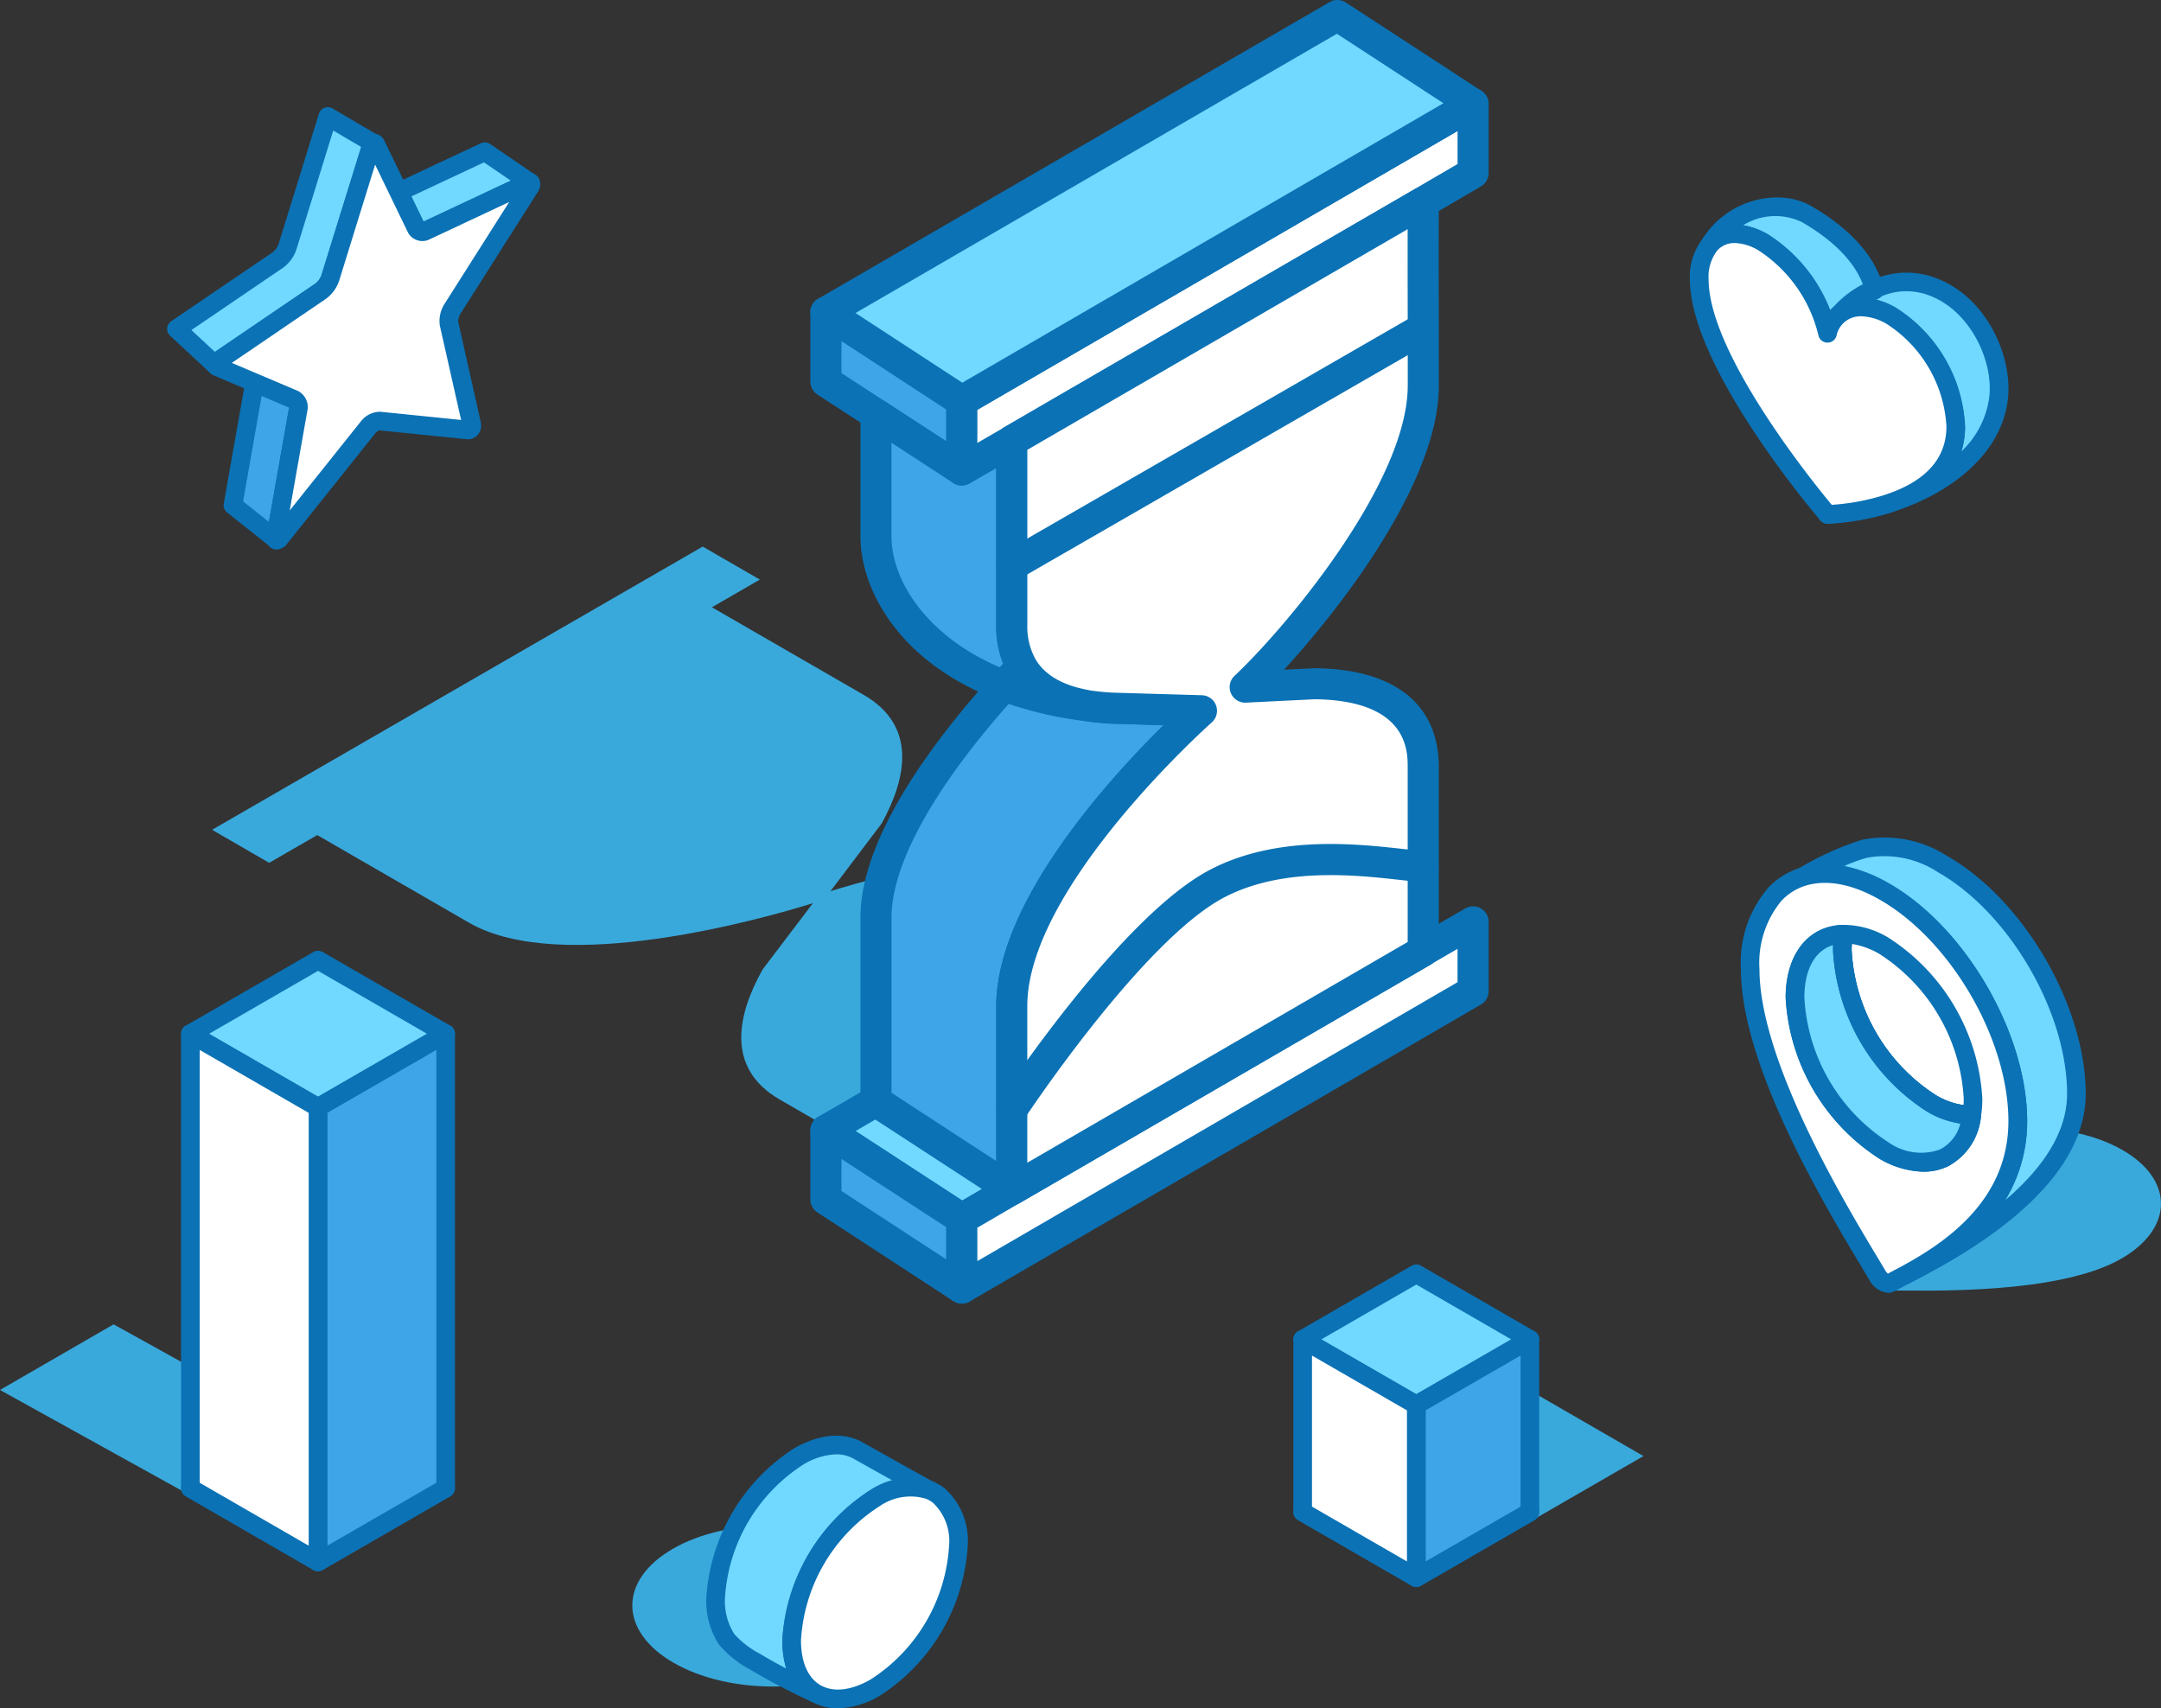 <svg xmlns="http://www.w3.org/2000/svg" xmlns:xlink="http://www.w3.org/1999/xlink" width="172.213" height="136.141" viewBox="0 0 172.213 136.141">
    <rect x="0" y="0" width="172.213" height="136.141" fill="#333333" stroke="none"/>
    <defs>
        <clipPath id="clip-path">
            <rect id="Rectangle_13662" data-name="Rectangle 13662" width="172.213" height="136.141" transform="translate(0 0)" fill="none"/>
        </clipPath>
    </defs>
    <g id="Group_11897" data-name="Group 11897" transform="translate(0 -0.003)">
        <g id="Group_11896" data-name="Group 11896" transform="translate(0 0.003)" clip-path="url(#clip-path)">
            <path id="Path_8573" data-name="Path 8573" d="M279.6,512.592l-3.821,2.205s-1.659-.956-5.273-3.045c-1.785-1.03-4.037-2.331-6.819-3.936-7.361-4.249-23.489.339-27.415,1.556l4.084-5.4c1.941-3.526,2.885-7.75-1.43-10.242l-12.1-6.985,3.82-2.206-4.554-2.63-39.1,22.571,4.555,2.631,3.828-2.211s3.688,2.128,12.1,6.985c7.363,4.252,23.475-.337,27.4-1.556l-4.009,5.282c-1.986,3.552-3,7.845,1.366,10.365,8.412,4.854,12.089,6.978,12.094,6.981l-2.582,1.061,3.242,2.858,34.695-21.028Z" transform="translate(-170.093 -438.35)" fill="#39a9dc"/>
            <path id="Path_8574" data-name="Path 8574" d="M743.017,978.036l-3.978,2.319L728.208,973.3l3.989-2.317Z" transform="translate(-662.39 -883.225)" fill="#71d8ff"/>
            <path id="Path_8575" data-name="Path 8575" d="M726.578,969.13a1.237,1.237,0,0,1-.676-.2l-10.831-7.052a1.238,1.238,0,0,1,.054-2.108l3.989-2.317a1.239,1.239,0,0,1,1.3.033l10.82,7.05a1.239,1.239,0,0,1-.053,2.107l-3.978,2.319a1.24,1.24,0,0,1-.623.168m-8.469-8.23,8.5,5.538,1.584-.923-8.5-5.538Z" transform="translate(-649.93 -870.762)" fill="#0b72b5"/>
            <path id="Path_8576" data-name="Path 8576" d="M739.039,1003.672v5.522l-10.831-7.067V996.62Z" transform="translate(-662.391 -906.543)" fill="#3ea5e8"/>
            <path id="Path_8577" data-name="Path 8577" d="M726.577,997.975a1.235,1.235,0,0,1-.677-.2l-10.831-7.067a1.239,1.239,0,0,1-.562-1.037v-5.507a1.238,1.238,0,0,1,1.914-1.038l10.831,7.052a1.238,1.238,0,0,1,.563,1.038v5.522a1.239,1.239,0,0,1-1.238,1.238M716.984,989l8.354,5.451v-2.564l-8.354-5.439Z" transform="translate(-649.928 -894.086)" fill="#0b72b5"/>
            <path id="Path_8578" data-name="Path 8578" d="M739.039,282.384v5.5l-6.842-4.46-3.989-2.59v-5.524Z" transform="translate(-662.391 -250.431)" fill="#3ea5e8"/>
            <path id="Path_8579" data-name="Path 8579" d="M726.577,276.662a1.238,1.238,0,0,1-.676-.2l-10.829-7.048a1.238,1.238,0,0,1-.564-1.038v-5.524a1.238,1.238,0,0,1,1.915-1.037l10.831,7.069a1.239,1.239,0,0,1,.562,1.037v5.5a1.238,1.238,0,0,1-1.238,1.238m-9.593-8.96,8.354,5.437V270.59l-8.354-5.452Z" transform="translate(-649.928 -237.967)" fill="#0b72b5"/>
            <path id="Path_8580" data-name="Path 8580" d="M798.277,606.615s-15.115,13.345-15.115,23.534v14.632l-10.82-7.05V623.1c0-5.925,5.558-13.33,10.211-18.482a28.44,28.44,0,0,0,6.76,1.611,18.79,18.79,0,0,0,2.348.193Z" transform="translate(-702.535 -549.97)" fill="#3ea5e8"/>
            <path id="Path_8581" data-name="Path 8581" d="M770.7,633.56a1.237,1.237,0,0,1-.676-.2l-10.82-7.05a1.239,1.239,0,0,1-.562-1.038V610.64c0-6.326,5.727-13.994,10.53-19.312a1.24,1.24,0,0,1,1.36-.327A27.274,27.274,0,0,0,777,592.54a17.769,17.769,0,0,0,2.228.185l6.627.194a1.239,1.239,0,0,1,.784,2.166c-.147.13-14.7,13.095-14.7,22.606v14.632a1.238,1.238,0,0,1-1.238,1.238m-9.582-8.959,8.344,5.436V617.691c0-8.271,9.028-18.149,13.328-22.384l-3.628-.106a19.962,19.962,0,0,1-2.493-.207,30.217,30.217,0,0,1-6.213-1.387c-6.028,6.808-9.338,12.838-9.338,17.033Z" transform="translate(-690.073 -537.511)" fill="#0b72b5"/>
            <path id="Path_8582" data-name="Path 8582" d="M783.952,385.186c-.433.484-.919,1-1.4,1.545-7.038-2.686-10.211-7.821-10.211-11.91v-9.74l6.842,4.46,3.978-2.3V381.87a6.584,6.584,0,0,0,.788,3.316" transform="translate(-702.536 -332.084)" fill="#3ea5e8"/>
            <path id="Path_8583" data-name="Path 8583" d="M770.09,375.509a1.239,1.239,0,0,1-.441-.081c-8.125-3.1-11.007-8.978-11.007-13.067v-9.74a1.238,1.238,0,0,1,1.914-1.038l6.2,4.044,3.32-1.921a1.238,1.238,0,0,1,1.858,1.072V369.41a5.376,5.376,0,0,0,.628,2.707,1.237,1.237,0,0,1-.155,1.435c-.178.2-.366.4-.558.614-.271.3-.552.6-.831.921a1.239,1.239,0,0,1-.932.422m-8.972-20.6v7.455c0,3.418,2.677,7.887,8.63,10.437l.264-.289a8.207,8.207,0,0,1-.551-3.1V356.925l-2.12,1.227a1.238,1.238,0,0,1-1.3-.034Z" transform="translate(-690.073 -319.624)" fill="#0b72b5"/>
            <path id="Path_8584" data-name="Path 8584" d="M888.784,812.825v5.521l-40.744,23.665v-5.522l3.978-2.319,32.792-19.028v-.014Z" transform="translate(-771.392 -739.36)" fill="#fff"/>
            <path id="Path_8585" data-name="Path 8585" d="M835.579,830.788a1.238,1.238,0,0,1-1.238-1.238v-5.522a1.239,1.239,0,0,1,.615-1.07l3.978-2.319,32.651-18.947a1.138,1.138,0,0,1,.144-.1l3.974-2.3a1.238,1.238,0,0,1,1.859,1.071v5.521a1.238,1.238,0,0,1-.616,1.071L836.2,830.62a1.238,1.238,0,0,1-.622.167m1.238-6.049V827.4l38.267-22.227v-2.659l-1.972,1.143a1.242,1.242,0,0,1-.142.1L840.179,822.78Z" transform="translate(-758.93 -726.898)" fill="#0b72b5"/>
            <path id="Path_8586" data-name="Path 8586" d="M888.784,91.7v5.5l-3.974,2.319-32.792,19.026v.016l-3.978,2.3v-5.5Z" transform="translate(-771.392 -83.414)" fill="#fff"/>
            <path id="Path_8587" data-name="Path 8587" d="M835.579,109.647a1.238,1.238,0,0,1-1.238-1.238v-5.5a1.238,1.238,0,0,1,.616-1.071L875.7,78.169a1.238,1.238,0,0,1,1.86,1.071v5.5a1.238,1.238,0,0,1-.614,1.069l-3.973,2.319-32.643,18.94a1.236,1.236,0,0,1-.152.1l-3.978,2.3a1.239,1.239,0,0,1-.62.166m1.238-6.03v2.644l1.969-1.14a1.186,1.186,0,0,1,.15-.1l32.792-19.026,3.357-1.959V81.391Z" transform="translate(-758.93 -70.952)" fill="#0b72b5"/>
            <path id="Path_8588" data-name="Path 8588" d="M924.849,178.258l-32.792,19.026v14.648a6.584,6.584,0,0,0,.789,3.316c1.062,1.884,3.105,2.786,5.362,3.156a18.78,18.78,0,0,0,2.348.193l6.617.193s-15.115,13.345-15.115,23.535v14.632l32.792-19.028V223.3c0-5.28-4.411-6.615-8.646-6.663l-5.543.272a2.846,2.846,0,0,0,.237-.225c4.138-3.976,13.933-15.566,13.952-23.774v-4.588c-.019-6.938,0-10.061,0-10.061" transform="translate(-811.43 -162.147)" fill="#fff"/>
            <path id="Path_8589" data-name="Path 8589" d="M879.6,245.732a1.238,1.238,0,0,1-1.238-1.238V229.862c0-8.271,9.028-18.149,13.328-22.384l-3.628-.106a19.984,19.984,0,0,1-2.493-.207c-3.027-.5-5.127-1.763-6.259-3.772a7.771,7.771,0,0,1-.948-3.924V184.837a1.265,1.265,0,0,1,.617-1.087l32.792-19.026a1.239,1.239,0,0,1,1.86,1.079c0,.031-.019,3.2,0,10.05v4.592c-.018,7.622-7.769,17.635-12.337,22.608l2.391-.117h.075c6.365.072,9.87,2.879,9.87,7.9v14.617a1.262,1.262,0,0,1-.617,1.085l-32.792,19.028a1.235,1.235,0,0,1-.622.167m1.238-60.2v13.935a5.376,5.376,0,0,0,.628,2.707c.746,1.323,2.254,2.178,4.484,2.543a17.516,17.516,0,0,0,2.174.178l6.627.194a1.238,1.238,0,0,1,.784,2.166c-.147.13-14.7,13.1-14.7,22.606v12.482l30.315-17.591V210.834c0-1.319,0-5.327-7.385-5.425l-5.5.27a1.238,1.238,0,0,1-.842-2.2,1.617,1.617,0,0,0,.126-.124c4.454-4.281,13.588-15.463,13.605-22.917v-4.585c-.01-3.653-.01-6.261-.007-7.907Z" transform="translate(-798.968 -149.683)" fill="#0b72b5"/>
            <path id="Path_8590" data-name="Path 8590" d="M879.648,297.21a1.238,1.238,0,0,1-.619-2.311l32.777-18.89a1.238,1.238,0,0,1,1.236,2.146l-32.777,18.89a1.231,1.231,0,0,1-.617.166" transform="translate(-799.016 -250.912)" fill="#0b72b5"/>
            <path id="Path_8591" data-name="Path 8591" d="M879.645,766.594a1.238,1.238,0,0,1-1.033-1.919c.4-.6,9.785-14.779,16.858-18.452,5.291-2.752,11.566-2.059,15.314-1.647.671.074,1.25.138,1.728.173a1.238,1.238,0,0,1-.178,2.47c-.525-.038-1.126-.1-1.822-.18-3.469-.383-9.276-1.023-13.9,1.382-6.5,3.377-15.839,17.474-15.932,17.617a1.237,1.237,0,0,1-1.035.557" transform="translate(-799.014 -676.923)" fill="#0b72b5"/>
            <path id="Path_8592" data-name="Path 8592" d="M779.783,20.748,739.039,44.413l-10.831-7.069L768.968,13.7Z" transform="translate(-662.391 -12.46)" fill="#71d8ff"/>
            <path id="Path_8593" data-name="Path 8593" d="M726.578,33.193a1.236,1.236,0,0,1-.677-.2l-10.831-7.069a1.238,1.238,0,0,1,.055-2.108L755.885.17a1.241,1.241,0,0,1,1.3.033L768,7.254a1.239,1.239,0,0,1-.054,2.108L727.2,33.026a1.238,1.238,0,0,1-.622.167m-8.47-8.245,8.508,5.553L764.961,8.23l-8.492-5.536Z" transform="translate(-649.93 -0.003)" fill="#0b72b5"/>
            <path id="Path_8594" data-name="Path 8594" d="M576.455,1346.9c-4.357-2.516-11.4-2.531-15.722-.033s-4.3,6.561.058,9.077,11.4,2.531,15.721.033,4.3-6.561-.057-9.077" transform="translate(-507.117 -1223.434)" fill="#39a9dc"/>
            <path id="Path_8595" data-name="Path 8595" d="M647.942,1277.667a5,5,0,0,0-4.28.648,14.432,14.432,0,0,0-6.648,11.332c0,2.113.765,3.6,2.006,4.272a51.724,51.724,0,0,1-4.91-2.562,8.329,8.329,0,0,1-2.285-1.8,5.589,5.589,0,0,1-.872-3.248,14.42,14.42,0,0,1,6.645-11.332c1.835-1.044,3.5-1.143,4.7-.458.909.512,4.13,2.311,5.64,3.147" transform="translate(-573.926 -1158.929)" fill="#71d8ff"/>
            <path id="Path_8596" data-name="Path 8596" d="M631.544,1287.149a.745.745,0,0,1-.309-.068,52.225,52.225,0,0,1-4.99-2.6,8.581,8.581,0,0,1-2.505-2.007,6.357,6.357,0,0,1-1.005-3.672,15.263,15.263,0,0,1,7.021-11.978c2.012-1.145,3.943-1.307,5.437-.459.906.51,4.124,2.308,5.633,3.143a.743.743,0,0,1-.634,1.34,4.317,4.317,0,0,0-3.637.6,13.619,13.619,0,0,0-6.273,10.687c0,1.766.575,3.052,1.618,3.62a.743.743,0,0,1-.355,1.4m1.544-19.837a5.38,5.38,0,0,0-2.6.8,13.62,13.62,0,0,0-6.269,10.686,4.906,4.906,0,0,0,.736,2.82,7.149,7.149,0,0,0,2.063,1.591c.666.409,1.4.813,2.09,1.176a7.579,7.579,0,0,1-.314-2.251,15.259,15.259,0,0,1,7.024-11.978,8.033,8.033,0,0,1,1.764-.756c-1.3-.723-2.595-1.45-3.121-1.746a2.743,2.743,0,0,0-1.373-.342" transform="translate(-566.449 -1151.416)" fill="#0b72b5"/>
            <path id="Path_8597" data-name="Path 8597" d="M711.3,1315.714a14.434,14.434,0,0,1-6.645,11.341c-1.8,1.024-3.427,1.134-4.623.494-.01-.009-.01-.009-.018-.009-1.241-.675-2.006-2.159-2.006-4.272a14.432,14.432,0,0,1,6.648-11.332,5,5,0,0,1,4.28-.648,2.971,2.971,0,0,1,.8.451,4.843,4.843,0,0,1,1.564,3.975" transform="translate(-634.921 -1192.55)" fill="#fff"/>
            <path id="Path_8598" data-name="Path 8598" d="M694.219,1321.222a4.222,4.222,0,0,1-2-.479l-.04-.02c-1.544-.84-2.394-2.589-2.394-4.925a15.26,15.26,0,0,1,7.024-11.978,5.728,5.728,0,0,1,4.921-.693,3.664,3.664,0,0,1,.985.557,5.581,5.581,0,0,1,1.849,4.559,15.268,15.268,0,0,1-7.021,11.986,6.812,6.812,0,0,1-3.329.991m-1.311-1.8c1.015.541,2.4.371,3.905-.485a13.626,13.626,0,0,0,6.27-10.695,4.167,4.167,0,0,0-1.277-3.388,2.251,2.251,0,0,0-.6-.341,4.318,4.318,0,0,0-3.653.6,13.619,13.619,0,0,0-6.273,10.687c0,1.757.569,3.038,1.6,3.61l.03.016" transform="translate(-627.444 -1185.081)" fill="#0b72b5"/>
            <path id="Path_8599" data-name="Path 8599" d="M1646.9,260.111c0,3.5-2.719,5.261-5.351,6.135,3.341-1.016,8.243-3.7,8.776-8.409a8.933,8.933,0,0,0-5.113-8.8c-2.391-.959-5.286-.325-6,1.554.054,0,.112,0,.167,0a4.932,4.932,0,0,1,2.412.726,11.2,11.2,0,0,1,5.112,8.8" transform="translate(-1491.057 -226.127)" fill="#71d8ff"/>
            <path id="Path_8600" data-name="Path 8600" d="M1634.078,259.54a.743.743,0,0,1-.234-1.448c3.213-1.067,4.842-2.894,4.842-5.43a10.4,10.4,0,0,0-4.738-8.152,4.323,4.323,0,0,0-2.08-.627c-.026,0-.052,0-.076,0a.743.743,0,0,1-.747-1.006,3.635,3.635,0,0,1,2.031-2.008,6.625,6.625,0,0,1,4.942.03c3.928,1.574,5.952,6.193,5.574,9.57-.536,4.743-5.155,7.778-9.3,9.038a.752.752,0,0,1-.217.032m-.977-16.981a6.562,6.562,0,0,1,1.585.662,11.861,11.861,0,0,1,5.486,9.441,6.628,6.628,0,0,1-.3,2.009,7.257,7.257,0,0,0,2.243-4.367c.319-2.847-1.474-6.751-4.651-8.024a5.09,5.09,0,0,0-3.793-.048,2.9,2.9,0,0,0-.571.327" transform="translate(-1483.581 -218.678)" fill="#0b72b5"/>
            <path id="Path_8601" data-name="Path 8601" d="M1603.8,438.01h0a.743.743,0,0,1-.006-1.486l.078,0a20.8,20.8,0,0,0,4.512-.815l.009,0a.743.743,0,0,1,.579,1.368c-.024.011-.079.031-.1.04a22.469,22.469,0,0,1-4.9.892c-.091.007-.151.008-.167.008" transform="translate(-1458.166 -396.274)" fill="#0b72b5"/>
            <path id="Path_8602" data-name="Path 8602" d="M1507.482,185.268c.917-1.058,2.484-1.2,4.264-.184a11.83,11.83,0,0,1,5.113,7.24c.344-1.25,2.6-3.316,3.743-3.431-.675-2.745-3.155-4.776-5.434-6.084-2.12-1.215-5.825-.563-7.686,2.459" transform="translate(-1371.231 -165.761)" fill="#71d8ff"/>
            <path id="Path_8603" data-name="Path 8603" d="M1509.381,185.657h-.023a.743.743,0,0,1-.7-.591,11.157,11.157,0,0,0-4.755-6.747c-1.407-.8-2.621-.8-3.333.026a.743.743,0,0,1-1.194-.876c2.063-3.352,6.235-4.12,8.688-2.714,2.217,1.273,5.021,3.442,5.786,6.551a.743.743,0,0,1-.647.917,6.039,6.039,0,0,0-3.1,2.89.743.743,0,0,1-.716.546m-6.719-9.356a5.87,5.87,0,0,1,1.976.728,12.566,12.566,0,0,1,4.969,6.071,8.264,8.264,0,0,1,2.592-2.1c-.857-2.263-3.081-3.93-4.877-4.961a4.882,4.882,0,0,0-4.658.258" transform="translate(-1363.753 -158.351)" fill="#0b72b5"/>
            <path id="Path_8604" data-name="Path 8604" d="M1498.106,209.755c0,6.8,10.224,18.736,10.224,18.736s.045,0,.131-.007a18.546,18.546,0,0,0,4.685-.848c.019-.008.034-.011.053-.019,2.631-.875,5.351-2.63,5.351-6.135a11.2,11.2,0,0,0-5.112-8.8,4.932,4.932,0,0,0-2.412-.725c-.054,0-.112,0-.166,0s-.114.008-.167.016a2.655,2.655,0,0,0-2.362,2.082,11.829,11.829,0,0,0-5.113-7.24c-1.78-1.02-3.347-.875-4.264.184a4.136,4.136,0,0,0-.847,2.75" transform="translate(-1362.702 -187.499)" fill="#fff"/>
            <path id="Path_8605" data-name="Path 8605" d="M1500.857,221.826h0a.762.762,0,0,1-.564-.26c-.425-.5-10.4-12.226-10.4-19.22a4.872,4.872,0,0,1,1.028-3.235c1.187-1.369,3.177-1.5,5.2-.343a12.557,12.557,0,0,1,4.952,6.028,3.33,3.33,0,0,1,2.08-.965c.039-.006.115-.013.192-.017s.145-.006.217-.006a5.7,5.7,0,0,1,2.781.824,11.861,11.861,0,0,1,5.486,9.441c0,3.2-2.022,5.562-5.847,6.836l-.045.016a19.345,19.345,0,0,1-4.911.893c-.08.007-.139.007-.155.007m-7.395-22.366a1.812,1.812,0,0,0-1.425.623,3.439,3.439,0,0,0-.666,2.264c0,5.89,8.3,16.159,9.813,17.976a17.828,17.828,0,0,0,4.252-.8h0l-.024.01c.023-.01.046-.019.07-.028,3.213-1.067,4.842-2.894,4.842-5.43a10.4,10.4,0,0,0-4.738-8.152,4.236,4.236,0,0,0-2.043-.627,1.093,1.093,0,0,0-.114,0c-.04,0-.078,0-.113.01a1.927,1.927,0,0,0-1.753,1.544.743.743,0,0,1-1.444-.046,11.156,11.156,0,0,0-4.755-6.747,3.944,3.944,0,0,0-1.908-.6" transform="translate(-1355.224 -180.09)" fill="#0b72b5"/>
            <path id="Path_8606" data-name="Path 8606" d="M1257.8,1236.5l9.052-5.227-9.052-5.228-9.054,5.228Z" transform="translate(-1135.883 -1115.233)" fill="#39a9dc"/>
            <path id="Path_8607" data-name="Path 8607" d="M1150.156,1279.092a.745.745,0,0,1-.371-.1l-9.054-5.229a.743.743,0,0,1,0-1.287l9.054-5.224a.744.744,0,0,1,.743,0l9.054,5.224a.743.743,0,0,1,0,1.287l-9.054,5.229a.745.745,0,0,1-.372.1m-7.568-5.971,7.568,4.37,7.568-4.37-7.568-4.367Z" transform="translate(-1037.29 -1152.625)" fill="#0b72b5"/>
            <path id="Path_8608" data-name="Path 8608" d="M1157.633,1133.606l9.054-5.226-9.054-5.229-9.054,5.229Z" transform="translate(-1044.767 -1021.638)" fill="#71d8ff"/>
            <path id="Path_8609" data-name="Path 8609" d="M1150.156,1126.875a.743.743,0,0,1-.371-.1l-9.054-5.226a.743.743,0,0,1,0-1.287l9.054-5.229a.744.744,0,0,1,.743,0l9.054,5.229a.743.743,0,0,1,0,1.287l-9.054,5.226a.744.744,0,0,1-.372.1m-7.568-5.969,7.568,4.368,7.568-4.368-7.568-4.371Z" transform="translate(-1037.29 -1014.164)" fill="#0b72b5"/>
            <path id="Path_8610" data-name="Path 8610" d="M1248.75,1199.984l9.054-5.229V1181l-9.054,5.226Z" transform="translate(-1135.884 -1074.26)" fill="#3ea5e8"/>
            <path id="Path_8611" data-name="Path 8611" d="M1241.273,1193.253a.743.743,0,0,1-.743-.743v-13.756a.742.742,0,0,1,.371-.643l9.054-5.226a.743.743,0,0,1,1.114.643v13.753a.743.743,0,0,1-.372.643l-9.054,5.229a.743.743,0,0,1-.372.1m.743-14.07v12.04l7.568-4.371v-12.037Z" transform="translate(-1128.407 -1066.785)" fill="#0b72b5"/>
            <path id="Path_8612" data-name="Path 8612" d="M1148.579,1194.756l9.054,5.229v-13.756l-9.054-5.226Z" transform="translate(-1044.767 -1074.26)" fill="#fff"/>
            <path id="Path_8613" data-name="Path 8613" d="M1150.156,1193.252a.745.745,0,0,1-.371-.1l-9.054-5.229a.742.742,0,0,1-.372-.643v-13.753a.743.743,0,0,1,1.114-.643l9.054,5.226a.743.743,0,0,1,.371.643v13.756a.743.743,0,0,1-.743.743m-8.311-6.4,7.568,4.371v-12.04l-7.568-4.368Z" transform="translate(-1037.29 -1066.785)" fill="#0b72b5"/>
            <path id="Path_8614" data-name="Path 8614" d="M15.492,1181.536l9.054-5.226-15.493-8.586L0,1172.953Z" transform="translate(0 -1062.182)" fill="#39a9dc"/>
            <path id="Path_8615" data-name="Path 8615" d="M170.541,1252.193a.744.744,0,0,1-.371-.1L160,1246.22a.743.743,0,0,1,0-1.287l10.172-5.872a.743.743,0,0,1,.743,0l10.173,5.872a.743.743,0,0,1,0,1.287l-10.173,5.874a.744.744,0,0,1-.371.1m-8.686-6.617,8.686,5.016,8.687-5.016-8.687-5.014Z" transform="translate(-145.199 -1126.981)" fill="#0b72b5"/>
            <path id="Path_8616" data-name="Path 8616" d="M178.019,858.287l10.173-5.873-10.173-5.874-10.172,5.874Z" transform="translate(-152.676 -770.028)" fill="#71d8ff"/>
            <path id="Path_8617" data-name="Path 8617" d="M170.541,851.555a.744.744,0,0,1-.371-.1L160,845.583a.743.743,0,0,1,0-1.287l10.172-5.874a.743.743,0,0,1,.743,0l10.173,5.874a.743.743,0,0,1,0,1.287l-10.173,5.873a.744.744,0,0,1-.371.1m-8.686-6.616,8.686,5.015,8.687-5.015-8.687-5.016Z" transform="translate(-145.199 -762.553)" fill="#0b72b5"/>
            <path id="Path_8618" data-name="Path 8618" d="M280.39,953.613l10.172-5.874V911.53L280.39,917.4Z" transform="translate(-255.047 -829.143)" fill="#3ea5e8"/>
            <path id="Path_8619" data-name="Path 8619" d="M272.912,946.881a.743.743,0,0,1-.743-.743v-36.21a.742.742,0,0,1,.371-.643l10.173-5.873a.743.743,0,0,1,1.114.643v36.209a.742.742,0,0,1-.371.643l-10.172,5.874a.743.743,0,0,1-.371.1m.743-36.524v34.494l8.686-5.016V905.342Z" transform="translate(-247.57 -821.669)" fill="#0b72b5"/>
            <path id="Path_8620" data-name="Path 8620" d="M167.835,947.739l10.173,5.874V917.4l-10.173-5.873Z" transform="translate(-152.666 -829.143)" fill="#fff"/>
            <path id="Path_8621" data-name="Path 8621" d="M170.532,946.881a.744.744,0,0,1-.371-.1l-10.173-5.874a.743.743,0,0,1-.371-.643V904.055a.743.743,0,0,1,1.114-.643l10.173,5.873a.743.743,0,0,1,.371.643v36.21a.743.743,0,0,1-.743.743m-9.43-7.046,8.687,5.016V910.357l-8.687-5.015Z" transform="translate(-145.189 -821.669)" fill="#0b72b5"/>
            <path id="Path_8622" data-name="Path 8622" d="M1661.4,996.434c4.161-2.4,10.866-2.428,14.974-.057s4.064,6.241-.1,8.645c-5.035,2.905-15.559,2.542-18.539,2.536-.4,0-.728-.193-.73-.421-.008-1.72-.641-7.8,4.394-10.7" transform="translate(-1507.216 -904.719)" fill="#39a9dc"/>
            <path id="Path_8623" data-name="Path 8623" d="M1589.832,748.739c1.792-.547,4.026-.21,6.446,1.166,5.886,3.339,10.665,11.537,10.665,18.306,0,7.107-6.016,10.684-9.007,12.292,3.615-1.863,13.673-7.109,13.673-14.456,0-6.766-4.776-14.964-10.665-18.31a8.477,8.477,0,0,0-6.181-1.232,22.554,22.554,0,0,0-4.931,2.234" transform="translate(-1446.138 -678.872)" fill="#71d8ff"/>
            <path id="Path_8624" data-name="Path 8624" d="M1590.457,773.759a.743.743,0,0,1-.353-1.4c3.7-1.99,8.617-5.36,8.617-11.638,0-6.519-4.616-14.441-10.289-17.66-2.165-1.231-4.192-1.611-5.862-1.1a.743.743,0,0,1-.587-1.355,23.285,23.285,0,0,1,5.119-2.31,9.2,9.2,0,0,1,6.727,1.307c6.09,3.459,11.043,11.962,11.043,18.956,0,7.861-10.594,13.322-14.075,15.116a.741.741,0,0,1-.34.083m-4.834-33.352a11.7,11.7,0,0,1,3.543,1.365c6.088,3.453,11.041,11.955,11.041,18.952a12.017,12.017,0,0,1-1.751,6.314c2.7-2.306,4.931-5.189,4.931-8.477,0-6.517-4.616-14.441-10.29-17.664a7.763,7.763,0,0,0-5.63-1.158,12.022,12.022,0,0,0-1.844.668" transform="translate(-1438.658 -671.385)" fill="#0b72b5"/>
            <path id="Path_8625" data-name="Path 8625" d="M1543.23,777.873c0,8.185,7.994,20.767,10.139,24.4.287.488.757.753,1.045.593.054-.028.109-.063.171-.093.089-.05.187-.1.3-.16.067-.037.143-.079.219-.118.05-.028.105-.054.161-.082.088-.051.184-.1.282-.15,2.991-1.609,9.007-5.185,9.007-12.292,0-6.769-4.779-14.966-10.665-18.306-2.419-1.376-4.654-1.713-6.446-1.166a5.117,5.117,0,0,0-2.155,1.305c-.006,0-.006,0-.012,0a8.408,8.408,0,0,0-2.045,6.066m3.567,2.271c0-3.166,1.574-5.02,3.868-5.063a8.1,8.1,0,0,0-.1,1.3,15.445,15.445,0,0,0,7.094,12.177,6.276,6.276,0,0,0,3.221.936c-.556,3.542-3.476,4.825-6.992,2.829a15.457,15.457,0,0,1-7.091-12.178" transform="translate(-1403.748 -700.63)" fill="#fff"/>
            <path id="Path_8626" data-name="Path 8626" d="M1546.751,796.158a1.858,1.858,0,0,1-1.5-1.01c-.171-.29-.38-.638-.62-1.036-2.879-4.79-9.623-16.006-9.623-23.74a9.129,9.129,0,0,1,2.26-6.588.61.61,0,0,1,.052-.048l.013-.011a5.86,5.86,0,0,1,2.41-1.438c2.072-.632,4.5-.208,7.032,1.23,6.088,3.454,11.041,11.955,11.041,18.952,0,7.892-7.074,11.7-9.4,12.947l-.048.025c-.074.038-.145.074-.212.113l-.173.089c-.086.045-.146.078-.2.108-.142.075-.232.122-.314.168l-.2.106a1.073,1.073,0,0,1-.527.134m-.172-1.445h0Zm.221-.039h0Zm-8.523-29.794a7.76,7.76,0,0,0-1.782,5.493c0,7.322,6.837,18.693,9.41,22.974.242.4.453.753.626,1.046a.854.854,0,0,0,.2.237l.053-.027c.055-.033.16-.089.281-.151.073-.041.15-.083.225-.121.019-.011.066-.035.114-.059l.045-.023c.052-.031.146-.08.244-.131,3.722-2,8.639-5.372,8.639-11.65,0-6.519-4.616-14.441-10.289-17.66-2.165-1.231-4.192-1.611-5.862-1.1a4.388,4.388,0,0,0-1.844,1.117.755.755,0,0,1-.06.055m11.274,21.628a7.2,7.2,0,0,1-3.508-1.039,16.3,16.3,0,0,1-7.467-12.825c0-3.474,1.8-5.753,4.6-5.806a.778.778,0,0,1,.576.256.746.746,0,0,1,.172.606,7.389,7.389,0,0,0-.09,1.181,14.65,14.65,0,0,0,6.717,11.53,5.787,5.787,0,0,0,2.835.84.687.687,0,0,1,.578.252.743.743,0,0,1,.176.606,5.032,5.032,0,0,1-2.621,3.967,4.478,4.478,0,0,1-1.963.432m-7.2-18.058c-1.45.431-2.292,1.935-2.292,4.194a14.659,14.659,0,0,0,6.715,11.532,4.479,4.479,0,0,0,4.093.561,3.2,3.2,0,0,0,1.617-2.059,7.718,7.718,0,0,1-2.673-.976,16.291,16.291,0,0,1-7.469-12.822q0-.218.009-.431" transform="translate(-1396.271 -693.13)" fill="#0b72b5"/>
            <path id="Path_8627" data-name="Path 8627" d="M1582.692,828.774a15.457,15.457,0,0,0,7.091,12.178c3.516,2,6.436.714,6.992-2.829a6.274,6.274,0,0,1-3.221-.936,15.445,15.445,0,0,1-7.094-12.176,8.1,8.1,0,0,1,.1-1.3c-2.294.043-3.868,1.9-3.868,5.063" transform="translate(-1439.643 -749.262)" fill="#71d8ff"/>
            <path id="Path_8628" data-name="Path 8628" d="M1585.448,835.161a7.2,7.2,0,0,1-3.508-1.039,16.3,16.3,0,0,1-7.467-12.825c0-3.474,1.8-5.753,4.6-5.806a.777.777,0,0,1,.575.256.743.743,0,0,1,.172.606,7.418,7.418,0,0,0-.09,1.181,14.65,14.65,0,0,0,6.717,11.53,5.749,5.749,0,0,0,2.835.84.706.706,0,0,1,.578.252.743.743,0,0,1,.176.606,5.032,5.032,0,0,1-2.621,3.967,4.479,4.479,0,0,1-1.963.432m-7.2-18.058c-1.45.431-2.292,1.935-2.292,4.194a14.659,14.659,0,0,0,6.715,11.532,4.479,4.479,0,0,0,4.093.561,3.2,3.2,0,0,0,1.617-2.059,7.722,7.722,0,0,1-2.672-.975,16.291,16.291,0,0,1-7.47-12.822c0-.145,0-.289.01-.43" transform="translate(-1432.166 -741.785)" fill="#0b72b5"/>
            <path id="Path_8629" data-name="Path 8629" d="M1627.1,831.366a7.071,7.071,0,0,1-3.47-1.035,16.291,16.291,0,0,1-7.47-12.822,8.853,8.853,0,0,1,.109-1.42.743.743,0,0,1,.712-.623,6.934,6.934,0,0,1,3.61,1.029,16.3,16.3,0,0,1,7.47,12.826,8.824,8.824,0,0,1-.11,1.421.743.743,0,0,1-.714.622l-.138,0m-9.437-14.377q-.017.254-.016.52a14.65,14.65,0,0,0,6.717,11.53,6.3,6.3,0,0,0,2.2.8q.017-.254.016-.52a14.657,14.657,0,0,0-6.717-11.533,6.335,6.335,0,0,0-2.2-.8" transform="translate(-1470.087 -741.759)" fill="#0b72b5"/>
            <path id="Path_8630" data-name="Path 8630" d="M362.119,136.252a.372.372,0,0,0-.181.049l-8.112,3.806a.563.563,0,0,1-.744-.188l-1.4-2.905,6.851-3.212Z" transform="translate(-319.891 -121.71)" fill="#71d8ff"/>
            <path id="Path_8631" data-name="Path 8631" d="M346.057,133.431a1.226,1.226,0,0,1-1.118-.662l-1.409-2.913a.743.743,0,0,1,.354-1l6.851-3.212a.744.744,0,0,1,.734.059l3.591,2.45a.743.743,0,0,1-.314,1.35l-8.082,3.792a1.468,1.468,0,0,1-.606.133m-.862-3.545.969,2,6.951-3.261-2.135-1.456Z" transform="translate(-312.413 -114.228)" fill="#0b72b5"/>
            <path id="Path_8632" data-name="Path 8632" d="M171.288,104.86a.565.565,0,0,0-.22.354l-3.217,10.378a2.224,2.224,0,0,1-.74,1.035L159,122.143c-.23.161-.316.343-.23.46l-3.18-2.953,8.112-5.516a2.235,2.235,0,0,0,.739-1.04l3.212-10.373Z" transform="translate(-141.528 -93.437)" fill="#71d8ff"/>
            <path id="Path_8633" data-name="Path 8633" d="M151.292,115.864a.739.739,0,0,1-.505-.2l-3.18-2.953a.742.742,0,0,1,.088-1.158l8.112-5.516a1.523,1.523,0,0,0,.447-.648l3.211-10.371a.743.743,0,0,1,1.086-.421l3.635,2.139a.743.743,0,0,1,.12,1.193l-.005.017-3.218,10.383a2.937,2.937,0,0,1-1.035,1.431l-8.019,5.454a.744.744,0,0,1-.737.65m.6-1.183h0m-2.589-2.423L151.175,114l8.04-5.469a1.532,1.532,0,0,0,.447-.638l3.17-10.228-2.227-1.31-2.934,9.477a2.964,2.964,0,0,1-1.035,1.438ZM164.123,98.05h0" transform="translate(-134.049 -85.954)" fill="#0b72b5"/>
            <path id="Path_8634" data-name="Path 8634" d="M210.6,339.536l-1.78,10.084a.789.789,0,0,0-.011.209l-3.4-2.7,1.721-9.772,3.184,1.356a.76.76,0,0,1,.283.825" transform="translate(-186.848 -306.864)" fill="#3ea5e8"/>
            <path id="Path_8635" data-name="Path 8635" d="M201.329,343.087a.728.728,0,0,1-.456-.158l-3.4-2.7a.743.743,0,0,1-.269-.71l1.721-9.772a.743.743,0,0,1,1.023-.555l3.184,1.356a1.447,1.447,0,0,1,.724,1.64l-1.779,10.083a.753.753,0,0,1-.388.727.761.761,0,0,1-.361.091m-2.583-3.748,2.052,1.632,1.6-9.045a.027.027,0,0,1,0,0,.332.332,0,0,0,0-.074l-2.172-.925Zm3.8-7.428.015.007Z" transform="translate(-179.371 -299.383)" fill="#0b72b5"/>
            <path id="Path_8636" data-name="Path 8636" d="M209.264,139.417a1.847,1.847,0,0,0-.285,1.158l1.807,8.02c.064.289-.091.5-.343.477l-7.012-.713a1.279,1.279,0,0,0-.91.525l-7,8.766c-.193.241-.327.274-.355.123a.786.786,0,0,1,.011-.209l1.779-10.084a.76.76,0,0,0-.283-.825l-3.184-1.356-2.943-1.248a.158.158,0,0,1-.075-.049.056.056,0,0,1-.026-.027c-.086-.117,0-.3.23-.46l8.11-5.516a2.223,2.223,0,0,0,.74-1.035l3.217-10.378a.565.565,0,0,1,.22-.354.119.119,0,0,1,.053-.015h.006c.053,0,.1.047.139.129l1.828,3.769,1.4,2.9a.563.563,0,0,0,.744.188l8.112-3.806a.369.369,0,0,1,.181-.049c.005,0,.005.006.005.006.119.011.107.171-.053.424Z" transform="translate(-173.2 -114.807)" fill="#fff"/>
            <path id="Path_8637" data-name="Path 8637" d="M187.771,151.129a.822.822,0,0,1-.2-.026.835.835,0,0,1-.611-.678c0-.021-.007-.043-.009-.064a1.524,1.524,0,0,1,.018-.4l1.78-10.088a.342.342,0,0,0,.006-.077l-5.975-2.539a.826.826,0,0,1-.34-.238.91.91,0,0,1-.069-.083h0a.912.912,0,0,1-.164-.7,1.262,1.262,0,0,1,.568-.814l8.118-5.521a1.532,1.532,0,0,0,.447-.637l3.217-10.381a1.216,1.216,0,0,1,.616-.808.842.842,0,0,1,.446-.081.911.911,0,0,1,.721.519l3.138,6.477,7.979-3.744a1.05,1.05,0,0,1,.586-.114h0a.737.737,0,0,1,.164.039.816.816,0,0,1,.489.42,1.1,1.1,0,0,1-.163,1.106l-6.115,9.638a1.266,1.266,0,0,0-.185.609l1.8,8.007a1.158,1.158,0,0,1-.243,1.04,1.052,1.052,0,0,1-.9.339l-6.952-.707a.88.88,0,0,0-.31.243l-7,8.766a1.1,1.1,0,0,1-.852.494M184.2,136.248l5.281,2.244a1.447,1.447,0,0,1,.723,1.642l-1.389,7.873,5.643-7.065a1.964,1.964,0,0,1,1.571-.8l6.442.655-1.7-7.537a2.547,2.547,0,0,1,.382-1.719h0l5.149-8.114-6.335,2.972a1.3,1.3,0,0,1-1.724-.529l-2.625-5.42-2.868,9.253a2.937,2.937,0,0,1-1.035,1.431Zm11.674,5.372h0Zm6.705-.342h0Zm.453-.424h0m-14.137-1,.016.007Zm-5.589-3.988.017.007h0l-.018-.006" transform="translate(-165.724 -107.329)" fill="#0b72b5"/>
        </g>
    </g>
</svg>

